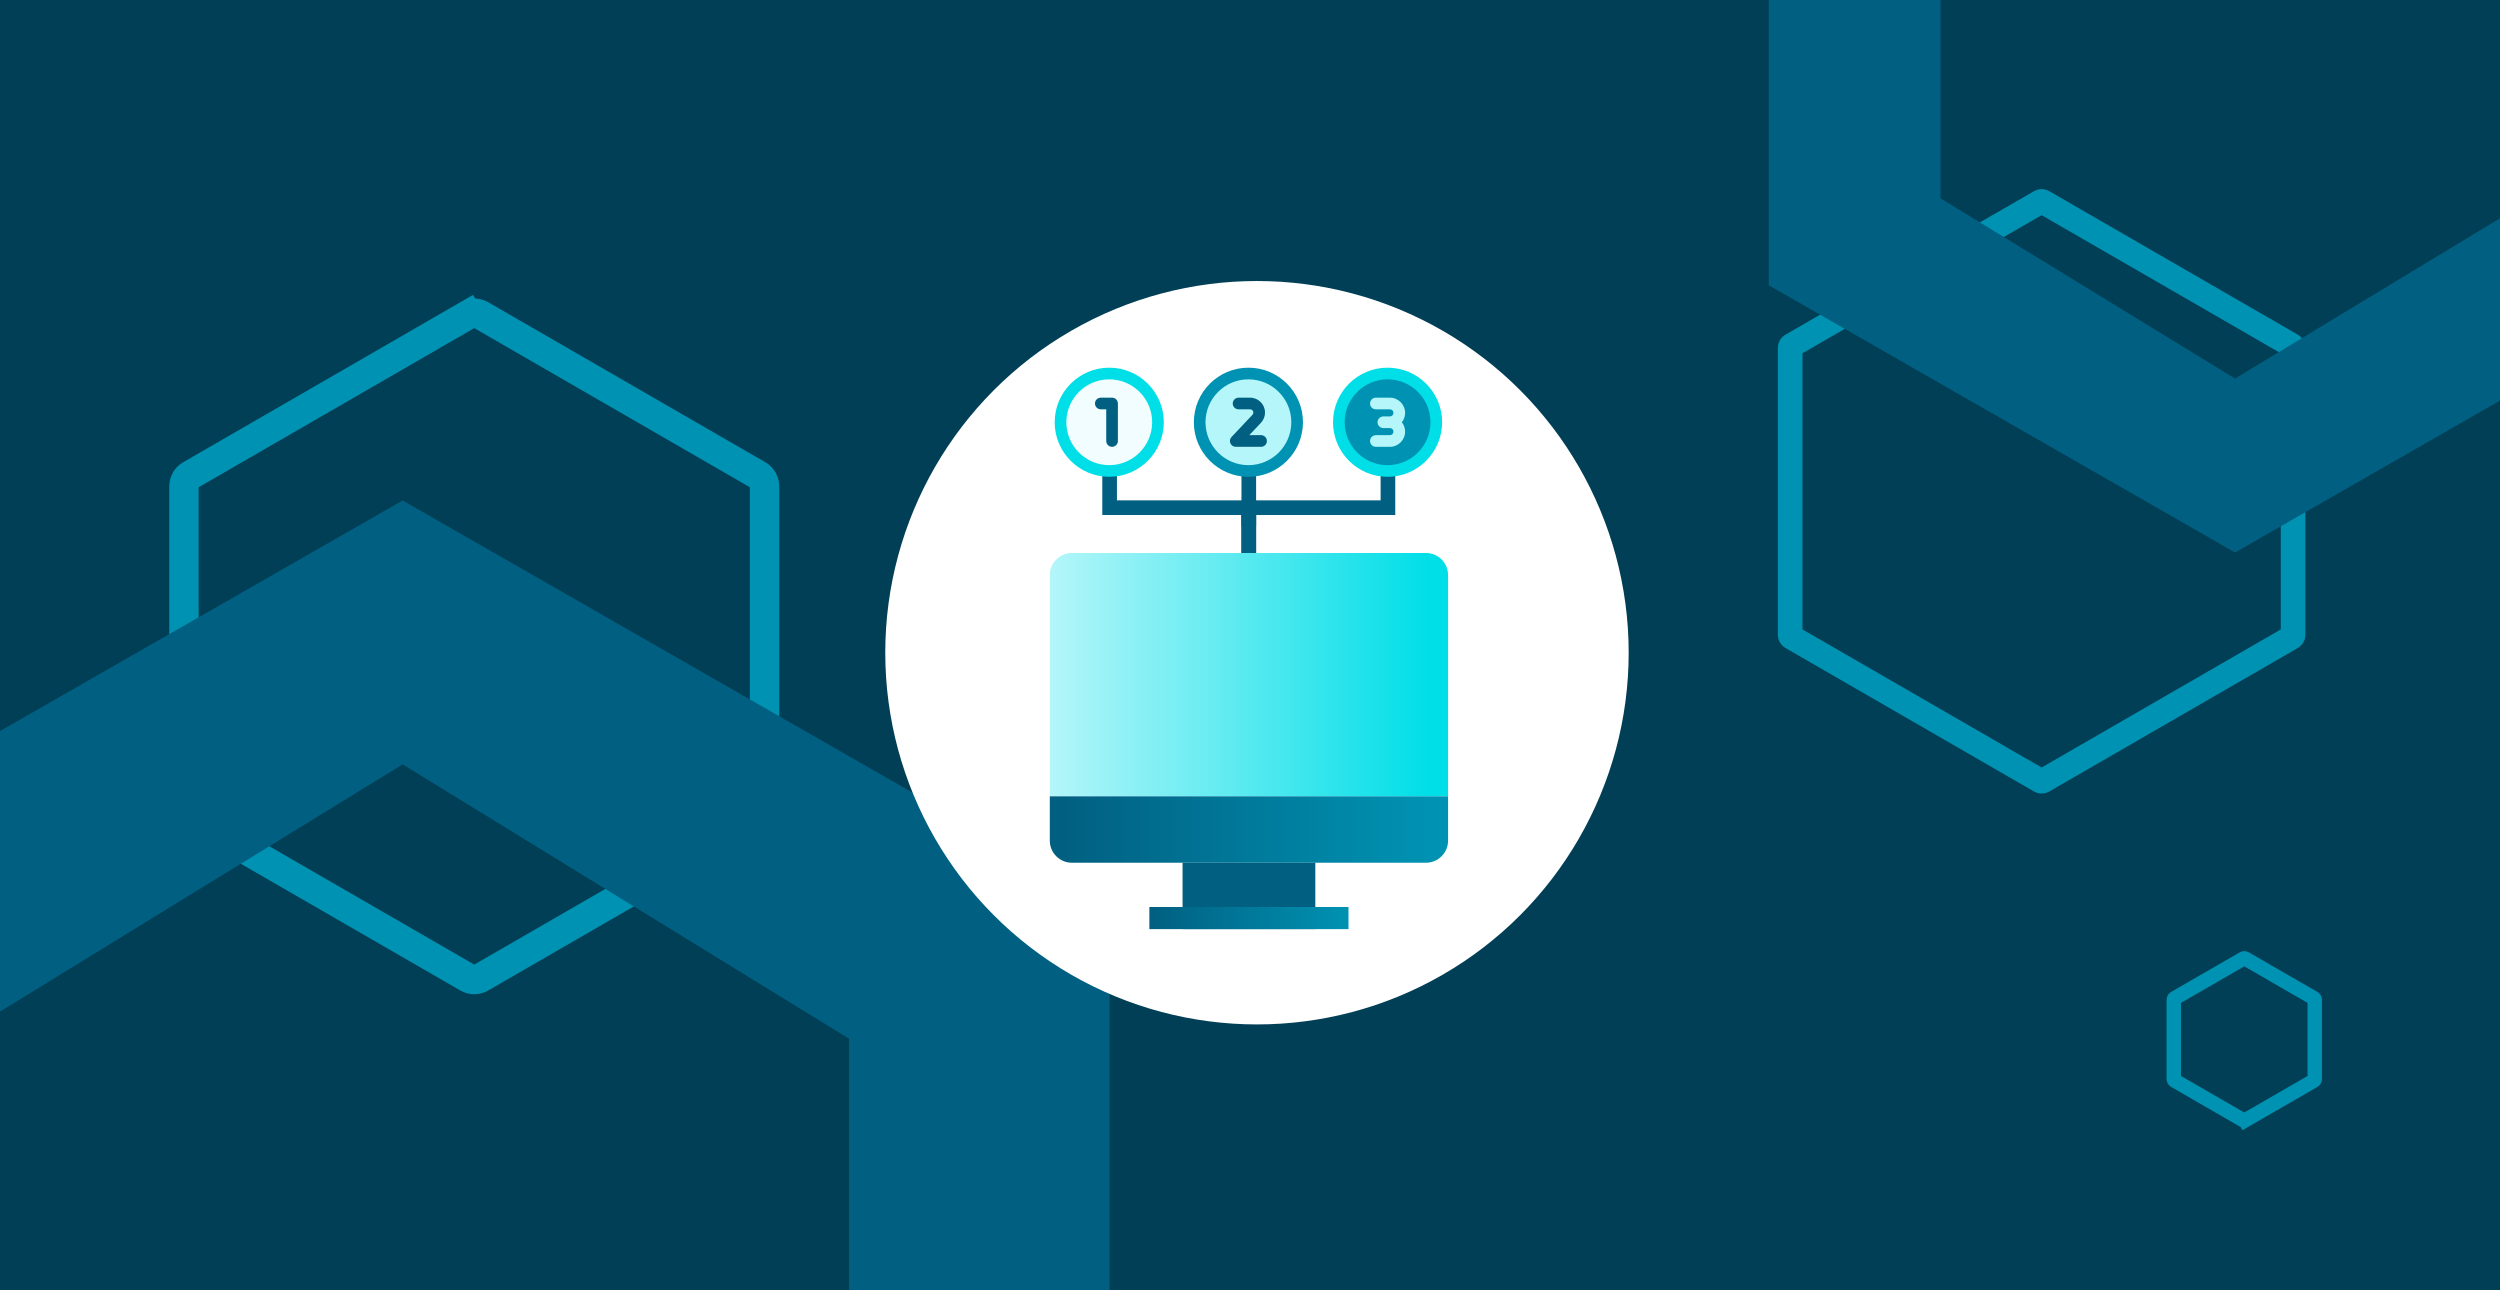 <?xml version="1.0" encoding="UTF-8"?> <svg xmlns="http://www.w3.org/2000/svg" width="2048" height="1057" viewBox="0 0 2048 1057" fill="none"><g clip-path="url(#clip0_7662_1946)"><rect width="2048" height="1057" fill="#013F56"></rect><path d="M383.095 258.02C386.44 256.089 390.56 256.089 393.905 258.02L620.906 389.079C624.251 391.01 626.312 394.579 626.312 398.441V660.559C626.312 664.421 624.251 667.99 620.906 669.921L393.905 800.98C390.56 802.911 386.44 802.911 383.095 800.98L156.094 669.921C152.749 667.99 150.688 664.421 150.688 660.559V398.441C150.688 394.579 152.749 391.01 156.094 389.079L383.095 258.02L377.076 247.595L383.095 258.02Z" stroke="#0092B2" stroke-width="24.074"></path><path d="M1671.34 165.307C1672.06 164.891 1672.94 164.891 1673.66 165.307L1877.33 282.896C1878.05 283.312 1878.5 284.079 1878.5 284.91V520.09C1878.5 520.921 1878.05 521.688 1877.33 522.104L1673.66 639.693C1672.94 640.109 1672.06 640.109 1671.34 639.693L1467.67 522.104C1466.95 521.688 1466.5 520.921 1466.5 520.09V284.91C1466.5 284.079 1466.95 283.312 1467.67 282.896L1671.34 165.307Z" stroke="#0092B2" stroke-width="20.153"></path><path d="M329.847 626.165L695.568 850.915V1300.41L329.847 1521.71L-36.2 1297.65V850.915L329.847 626.165ZM329.838 410L-249.633 741.815V1405.75L329.838 1737.87L909 1405.75V741.815L329.838 410Z" fill="#015F81"></path><path d="M1830.95 -280.134L2072 -131.997V164.276L1830.95 310.134L1589.68 162.453V-131.997L1830.95 -280.134ZM1830.94 -422.612L1449 -203.907V233.705L1830.94 452.612L2212.68 233.705V-203.907L1830.94 -422.612Z" fill="#015F81"></path><path d="M1839.18 917.789L1842.13 922.902L1839.18 917.789C1838.76 918.033 1838.24 918.033 1837.82 917.789L1781.43 885.235C1781.01 884.991 1780.75 884.542 1780.75 884.055V818.945C1780.75 818.458 1781.01 818.009 1781.43 817.765L1837.82 785.211C1838.24 784.967 1838.76 784.967 1839.18 785.211L1895.57 817.765C1895.99 818.009 1896.25 818.458 1896.25 818.945V884.055C1896.25 884.542 1895.99 884.991 1895.57 885.235L1839.18 917.789Z" stroke="#0092B2" stroke-width="11.808"></path><g filter="url(#filter0_d_7662_1946)"><circle cx="1023.5" cy="528.5" r="304.5" fill="white"></circle></g><path d="M1186.26 471.124C1186.26 461.115 1178.15 453 1168.14 453H878.124C868.115 453 860 461.115 860 471.124V652.383H1186.26V471.124Z" fill="url(#paint0_linear_7662_1946)"></path><path d="M860 652.379V688.628C860 698.641 868.115 706.756 878.124 706.756H1168.14C1178.15 706.756 1186.26 698.641 1186.26 688.628V652.379H860Z" fill="url(#paint1_linear_7662_1946)"></path><path d="M968.754 706.756H1077.51V761.133H968.754V706.756Z" fill="#015F81"></path><path d="M941.562 743.008H1104.69V761.136H941.562V743.008Z" fill="url(#paint2_linear_7662_1946)"></path><path d="M1023 453L1023 415.902L1137 415.902L1137 387" stroke="#015F81" stroke-width="12"></path><path d="M1023 453L1023 415.902L909 415.902L909 387" stroke="#015F81" stroke-width="12"></path><path d="M1023 431L1023 387" stroke="#015F81" stroke-width="12"></path><path d="M1022.7 385.829C1044.75 385.829 1062.62 367.954 1062.62 345.904C1062.62 323.855 1044.75 305.98 1022.7 305.98C1000.65 305.98 982.773 323.855 982.773 345.904C982.773 367.954 1000.65 385.829 1022.7 385.829Z" fill="#B4F6F9"></path><path d="M1022.7 390.602C998.051 390.602 978 370.551 978 345.905C978 321.259 998.051 301.207 1022.7 301.207C1047.34 301.207 1067.39 321.258 1067.39 345.904C1067.39 370.55 1047.34 390.602 1022.7 390.602ZM1022.7 310.754C1003.31 310.754 987.547 326.522 987.547 345.904C987.547 365.286 1003.31 381.055 1022.7 381.055C1042.08 381.055 1057.85 365.287 1057.85 345.904C1057.85 326.522 1042.08 310.754 1022.7 310.754Z" fill="#0092B2"></path><path d="M1033.06 366.034H1012.33C1010.43 366.034 1008.7 364.901 1007.95 363.151C1007.19 361.402 1007.55 359.371 1008.86 357.985L1026.03 339.783C1026.5 339.289 1026.75 338.645 1026.75 337.968C1026.75 336.509 1025.57 335.323 1024.11 335.323H1014.64C1012 335.323 1009.86 333.186 1009.86 330.55C1009.86 327.914 1012 325.776 1014.64 325.776H1024.11C1030.83 325.776 1036.3 331.245 1036.3 337.968C1036.3 341.091 1035.12 344.062 1032.98 346.334L1023.4 356.487H1033.06C1035.7 356.487 1037.83 358.624 1037.83 361.26C1037.83 363.897 1035.7 366.034 1033.06 366.034Z" fill="#015F81"></path><path d="M908.698 385.829C930.748 385.829 948.622 367.954 948.622 345.905C948.622 323.855 930.748 305.98 908.698 305.98C886.648 305.98 868.773 323.855 868.773 345.905C868.773 367.954 886.648 385.829 908.698 385.829Z" fill="#F1FDFE"></path><path d="M908.697 390.602C884.051 390.602 864 370.551 864 345.904C864 321.258 884.051 301.207 908.697 301.207C933.343 301.207 953.395 321.258 953.395 345.904C953.395 370.55 933.344 390.602 908.697 390.602ZM908.697 310.754C889.315 310.754 873.547 326.522 873.547 345.904C873.547 365.286 889.315 381.055 908.697 381.055C928.079 381.055 943.848 365.286 943.848 345.904C943.848 326.522 928.08 310.754 908.697 310.754Z" fill="#00DEE7"></path><path d="M910.998 366.034C908.362 366.034 906.225 363.897 906.225 361.261V335.323H901.785C899.149 335.323 897.012 333.186 897.012 330.55C897.012 327.914 899.149 325.777 901.785 325.777H910.998C913.635 325.777 915.772 327.914 915.772 330.55V361.261C915.772 363.897 913.635 366.034 910.998 366.034Z" fill="#015F81"></path><path d="M1136.7 385.829C1158.75 385.829 1176.62 367.954 1176.62 345.904C1176.62 323.855 1158.75 305.98 1136.7 305.98C1114.65 305.98 1096.77 323.855 1096.77 345.904C1096.77 367.954 1114.65 385.829 1136.7 385.829Z" fill="#0092B2"></path><path d="M1136.7 390.602C1112.05 390.602 1092 370.55 1092 345.904C1092 321.258 1112.05 301.207 1136.7 301.207C1161.34 301.207 1181.39 321.258 1181.39 345.904C1181.39 370.551 1161.34 390.602 1136.7 390.602ZM1136.7 310.753C1117.31 310.753 1101.55 326.522 1101.55 345.904C1101.55 365.285 1117.31 381.055 1136.7 381.055C1156.08 381.055 1171.85 365.286 1171.85 345.904C1171.85 326.522 1156.08 310.753 1136.7 310.753Z" fill="#00DEE7"></path><path d="M1151.07 338.226C1151.07 331.361 1145.48 325.775 1138.62 325.775H1127.1C1124.46 325.775 1122.33 327.913 1122.33 330.549C1122.33 333.185 1124.46 335.322 1127.1 335.322H1138.62C1140.22 335.322 1141.52 336.625 1141.52 338.226C1141.52 339.828 1140.22 341.13 1138.62 341.13H1133.24C1130.61 341.13 1128.47 343.268 1128.47 345.904C1128.47 348.54 1130.61 350.677 1133.24 350.677H1138.62C1140.22 350.677 1141.52 351.98 1141.52 353.581C1141.52 355.183 1140.22 356.485 1138.62 356.485H1127.1C1124.46 356.485 1122.33 358.623 1122.33 361.259C1122.33 363.895 1124.46 366.032 1127.1 366.032H1138.62C1145.48 366.032 1151.07 360.447 1151.07 353.581C1151.07 350.684 1150.07 348.021 1148.4 345.904C1150.07 343.786 1151.07 341.123 1151.07 338.226Z" fill="#B4F6F9"></path></g><defs><filter id="filter0_d_7662_1946" x="694.21" y="199.21" width="671" height="671" filterUnits="userSpaceOnUse" color-interpolation-filters="sRGB"><feFlood flood-opacity="0" result="BackgroundImageFix"></feFlood><feColorMatrix in="SourceAlpha" type="matrix" values="0 0 0 0 0 0 0 0 0 0 0 0 0 0 0 0 0 0 127 0" result="hardAlpha"></feColorMatrix><feOffset dx="6.21" dy="6.21"></feOffset><feGaussianBlur stdDeviation="15.5"></feGaussianBlur><feComposite in2="hardAlpha" operator="out"></feComposite><feColorMatrix type="matrix" values="0 0 0 0 0.373 0 0 0 0 0.694 0 0 0 0 1 0 0 0 1 0"></feColorMatrix><feBlend mode="normal" in2="BackgroundImageFix" result="effect1_dropShadow_7662_1946"></feBlend><feBlend mode="normal" in="SourceGraphic" in2="effect1_dropShadow_7662_1946" result="shape"></feBlend></filter><linearGradient id="paint0_linear_7662_1946" x1="860" y1="453" x2="1172.11" y2="453" gradientUnits="userSpaceOnUse"><stop stop-color="#B4F6F9"></stop><stop offset="1" stop-color="#00DEE7"></stop></linearGradient><linearGradient id="paint1_linear_7662_1946" x1="866.26" y1="652.246" x2="1169.26" y2="652.246" gradientUnits="userSpaceOnUse"><stop stop-color="#015F81"></stop><stop offset="1" stop-color="#0092B2"></stop></linearGradient><linearGradient id="paint2_linear_7662_1946" x1="941.258" y1="743.245" x2="1104.26" y2="743.245" gradientUnits="userSpaceOnUse"><stop stop-color="#015F81"></stop><stop offset="1" stop-color="#0092B2"></stop></linearGradient><clipPath id="clip0_7662_1946"><rect width="2048" height="1057" fill="white"></rect></clipPath></defs></svg> 